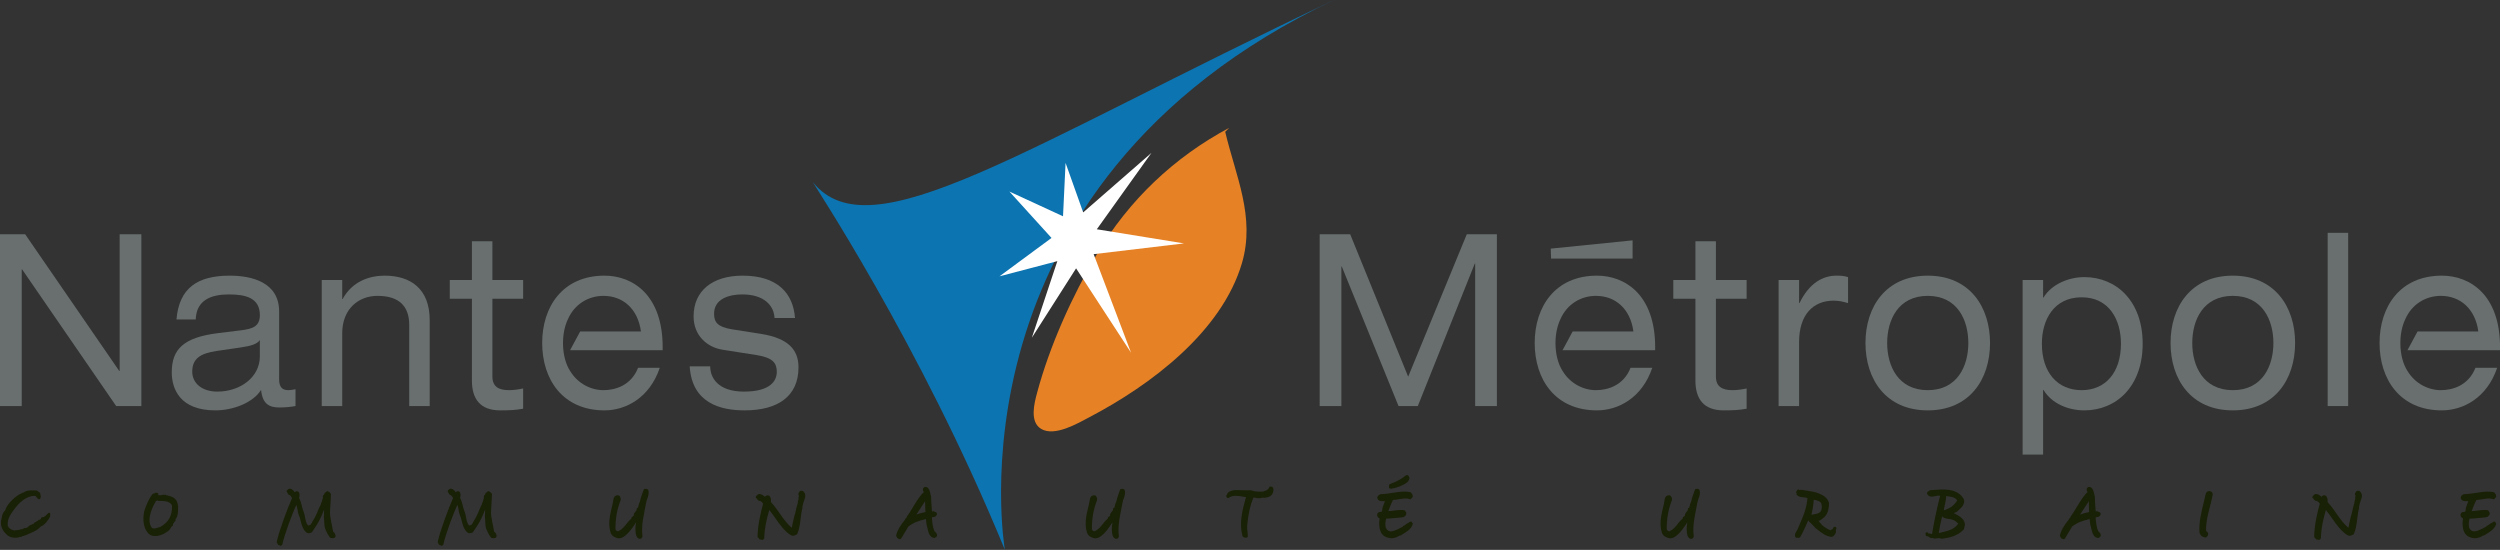<?xml version="1.0" encoding="UTF-8" standalone="no"?>
<!-- Created with Inkscape (http://www.inkscape.org/) -->
<svg
   xmlns:dc="http://purl.org/dc/elements/1.1/"
   xmlns:cc="http://creativecommons.org/ns#"
   xmlns:rdf="http://www.w3.org/1999/02/22-rdf-syntax-ns#"
   xmlns:svg="http://www.w3.org/2000/svg"
   xmlns="http://www.w3.org/2000/svg"
   xmlns:sodipodi="http://sodipodi.sourceforge.net/DTD/sodipodi-0.dtd"
   xmlns:inkscape="http://www.inkscape.org/namespaces/inkscape"
   width="321.424"
   height="70.698"
   id="svg2612"
   sodipodi:version="0.32"
   inkscape:version="0.46"
   version="1.0"
   sodipodi:docname="Communauté urbaine de Nantes.svg"
   inkscape:output_extension="org.inkscape.output.svg.inkscape">
  <rect width="100%" height="100%" fill="#333333" stroke="none"/>
  <defs
     id="defs2614">
    <clipPath
       clipPathUnits="userSpaceOnUse"
       id="clipPath169">
      <path
         d="M 149.31,97.083 L 149.31,34.318 L 406.449,34.318 L 406.449,97.083 L 149.31,97.083"
         id="path171" />
    </clipPath>
    <clipPath
       clipPathUnits="userSpaceOnUse"
       id="clipPath209">
      <path
         d="M 149.31,97.083 L 149.31,34.318 L 406.449,34.318 L 406.449,97.083 L 149.31,97.083"
         id="path211" />
    </clipPath>
    <inkscape:perspective
       sodipodi:type="inkscape:persp3d"
       inkscape:vp_x="0 : 526.18109 : 1"
       inkscape:vp_y="0 : 1000 : 0"
       inkscape:vp_z="744.09448 : 526.18109 : 1"
       inkscape:persp3d-origin="372.04724 : 350.78739 : 1"
       id="perspective2620" />
  </defs>
  <sodipodi:namedview
     id="base"
     pagecolor="#ffffff"
     bordercolor="#666666"
     borderopacity="1.0"
     inkscape:pageopacity="0.0"
     inkscape:pageshadow="2"
     inkscape:zoom="2.8871544"
     inkscape:cx="160.71187"
     inkscape:cy="35.348752"
     inkscape:document-units="px"
     inkscape:current-layer="layer1"
     showgrid="false"
     inkscape:window-width="1024"
     inkscape:window-height="712"
     inkscape:window-x="-4"
     inkscape:window-y="-4" />
  <g
     inkscape:label="Calque 1"
     inkscape:groupmode="layer"
     id="layer1"
     transform="translate(-162.145,-374.156)">
    <path
       d="M 168.434,440.266 C 168.414,440.26 168.398,440.253 168.372,440.253 C 168.393,440.253 168.414,440.258 168.434,440.266 z M 168.383,440.611 C 168.384,440.609 168.384,440.608 168.385,440.605 C 168.399,440.609 168.412,440.618 168.427,440.618 C 168.417,440.618 168.402,440.616 168.383,440.611 z M 168.31,440.208 L 168.31,440.206 C 168.318,440.205 168.32,440.2 168.328,440.2 C 168.32,440.2 168.318,440.206 168.31,440.208 z M 168.294,440.214 C 168.294,440.214 168.294,440.213 168.294,440.211 L 168.295,440.211 C 168.295,440.211 168.294,440.213 168.294,440.214 z M 167.66,440.926 C 167.663,440.926 167.664,440.926 167.665,440.926 C 167.664,440.926 167.663,440.928 167.66,440.926 z M 166.119,441.888 C 166.119,441.888 166.119,441.888 166.119,441.889 C 166.117,441.886 166.113,441.884 166.112,441.881 C 166.098,441.858 166.092,441.831 166.092,441.806 C 166.092,441.834 166.107,441.856 166.122,441.879 C 166.12,441.881 166.122,441.885 166.119,441.888 z M 168.565,440.366 L 168.567,440.366 C 168.598,440.336 168.619,440.295 168.619,440.249 C 168.619,440.154 168.542,440.076 168.448,440.076 C 168.385,440.076 168.33,440.115 168.305,440.169 C 168.293,440.181 168.28,440.189 168.267,440.203 C 168.257,440.211 168.243,440.225 168.238,440.23 C 168.254,440.216 168.272,440.218 168.289,440.213 C 168.288,440.214 168.288,440.215 168.288,440.218 C 168.263,440.224 168.235,440.228 168.218,440.246 C 168.188,440.273 168.16,440.304 168.133,440.334 C 168.095,440.376 168.058,440.419 168.02,440.449 C 168.005,440.459 167.985,440.474 167.968,440.488 C 167.945,440.505 167.915,440.529 167.903,440.534 C 167.903,440.534 167.905,440.534 167.908,440.533 C 167.859,440.546 167.819,440.585 167.804,440.634 C 167.8,440.644 167.798,440.648 167.795,440.655 C 167.788,440.65 167.779,440.646 167.77,440.643 C 167.763,440.639 167.759,440.629 167.75,440.628 C 167.748,440.625 167.745,440.628 167.742,440.628 C 167.689,440.609 167.63,440.624 167.579,440.665 C 167.523,440.66 167.463,440.683 167.43,440.728 C 167.4,440.77 167.393,440.825 167.41,440.874 C 167.415,440.885 167.414,440.885 167.415,440.891 C 167.417,440.899 167.418,440.91 167.419,440.918 C 167.39,440.91 167.365,440.91 167.349,440.91 C 167.303,440.91 167.259,440.93 167.228,440.965 C 167.219,440.979 167.214,440.993 167.208,441.006 C 167.159,440.999 167.112,441.006 167.074,441.041 C 167.009,441.105 166.928,441.151 166.842,441.199 C 166.782,441.234 166.719,441.271 166.659,441.314 C 166.648,441.316 166.639,441.314 166.627,441.32 C 166.618,441.324 166.61,441.331 166.602,441.338 C 166.604,441.336 166.614,441.331 166.635,441.331 C 166.622,441.331 166.608,441.339 166.595,441.341 C 166.59,441.345 166.583,441.348 166.579,441.353 C 166.587,441.345 166.589,441.344 166.592,441.341 C 166.559,441.351 166.529,441.368 166.508,441.396 C 166.478,441.436 166.47,441.49 166.484,441.539 L 166.484,441.54 C 166.429,441.5 166.359,441.506 166.305,441.545 C 166.314,441.54 166.32,441.531 166.33,441.528 C 166.293,441.541 166.233,441.583 166.182,441.635 C 166.149,441.626 166.115,441.626 166.079,441.643 C 166.033,441.664 166.01,441.695 165.994,441.729 C 165.952,441.726 165.91,441.744 165.879,441.771 L 165.849,441.799 C 165.808,441.836 165.772,441.868 165.742,441.916 C 165.75,441.901 165.763,441.888 165.778,441.876 C 165.759,441.891 165.744,441.905 165.732,441.916 C 165.718,441.928 165.707,441.939 165.693,441.948 C 165.658,441.979 165.615,441.999 165.503,442.038 C 165.325,442.015 165.192,442.08 165.084,442.154 C 165.095,442.148 165.072,442.163 165.072,442.163 C 165.033,442.184 164.985,442.213 164.97,442.205 C 164.923,442.181 164.867,442.183 164.82,442.21 C 164.713,442.271 164.577,442.29 164.445,442.303 C 164.362,442.316 164.28,442.321 164.194,442.328 C 164.119,442.333 164.042,442.339 163.963,442.35 C 163.622,442.3 163.332,442.108 163.162,441.815 C 163.057,441.269 163.227,440.696 163.7,440.015 C 164.658,438.599 165.623,437.909 166.648,437.899 C 166.707,437.914 166.76,437.959 166.822,438.05 C 166.827,438.058 166.883,438.131 166.883,438.131 C 166.878,438.125 166.874,438.119 166.87,438.111 C 166.925,438.215 167.01,438.296 167.103,438.334 C 167.163,438.358 167.232,438.344 167.278,438.296 C 167.44,438.126 167.39,437.938 167.357,437.813 L 167.35,437.785 C 167.337,437.745 167.332,437.715 167.332,437.701 C 167.332,437.721 167.328,437.74 167.322,437.758 C 167.392,437.573 167.215,437.456 167.139,437.408 C 167.13,437.404 167.119,437.394 167.105,437.386 C 167.072,437.365 166.992,437.313 166.974,437.286 C 166.942,437.241 166.888,437.214 166.833,437.22 C 166.758,437.224 166.649,437.22 166.533,437.214 C 166.393,437.208 166.235,437.2 166.079,437.208 C 165.71,437.208 165.438,437.288 165.245,437.448 C 164.982,437.53 164.589,437.726 164.355,437.896 C 163.837,438.253 163.01,439.044 162.808,439.785 C 162.607,439.938 162.502,440.184 162.429,440.413 C 162.382,440.601 162.345,440.796 162.314,440.969 C 162.299,441.05 162.285,441.126 162.272,441.199 C 162.208,441.829 162.454,442.383 163.023,442.91 C 163.363,443.224 163.884,443.354 164.422,443.264 C 164.547,443.278 164.647,443.213 164.713,443.164 C 164.72,443.158 164.723,443.158 164.727,443.156 C 164.734,443.161 164.743,443.169 164.748,443.173 C 164.81,443.205 164.863,443.196 164.897,443.183 C 164.95,443.161 164.973,443.126 164.985,443.096 C 165.048,443.09 165.12,443.071 165.207,443.045 C 165.277,443.025 165.345,443 165.405,442.979 C 165.454,442.961 165.5,442.945 165.538,442.934 C 165.548,442.931 165.555,442.926 165.564,442.924 C 165.712,442.849 165.873,442.778 166.044,442.704 C 166.208,442.631 166.377,442.558 166.54,442.476 C 166.812,442.341 167.143,442.145 167.365,441.86 C 167.817,441.71 168.395,441.034 168.595,440.531 C 168.617,440.476 168.607,440.415 168.57,440.37 C 168.569,440.369 168.567,440.368 168.565,440.366 z M 166.602,441.338 L 166.599,441.338 C 166.599,441.338 166.594,441.341 166.592,441.341 C 166.593,441.341 166.594,441.341 166.595,441.341 C 166.597,441.34 166.599,441.339 166.602,441.338"
       style="fill:#182006;fill-opacity:1;fill-rule:nonzero;stroke:none"
       id="path141" />
    <path
       d="M 182.725,441.916 C 182.632,441.935 182.538,441.963 182.438,441.994 C 182.318,442.034 182.193,442.074 182.074,442.091 C 181.84,442.126 181.693,442.073 181.597,441.916 C 180.942,440.834 181.867,439.125 182.194,438.583 C 182.25,438.539 182.313,438.506 182.378,438.483 C 182.407,438.524 182.448,438.554 182.499,438.555 C 182.585,438.559 182.673,438.56 182.768,438.561 C 183.002,438.563 183.243,438.564 183.473,438.614 C 183.863,438.681 184.11,438.85 184.259,439.136 C 184.307,440.45 183.833,441.31 182.725,441.916 z M 185.038,439.335 L 185.038,439.181 C 185.038,439.174 185.037,439.164 185.037,439.156 C 184.958,438.644 184.769,438.318 184.443,438.124 C 184.3,438.044 184.152,437.991 183.969,437.934 C 183.892,437.91 183.81,437.891 183.724,437.871 C 183.663,437.856 183.597,437.839 183.532,437.821 C 183.503,437.781 183.458,437.755 183.407,437.755 C 183.372,437.755 183.343,437.768 183.317,437.785 C 183.304,437.789 183.284,437.79 183.274,437.794 C 183.273,437.793 183.27,437.791 183.269,437.791 L 183.248,437.778 C 183.205,437.75 183.153,437.748 183.107,437.765 C 182.947,437.829 182.849,437.829 182.747,437.829 C 182.725,437.829 182.703,437.828 182.68,437.826 C 182.629,437.824 182.572,437.82 182.51,437.833 C 182.519,437.831 182.529,437.829 182.539,437.829 C 182.53,437.829 182.519,437.831 182.51,437.831 L 182.51,437.789 C 182.51,437.725 182.51,437.578 182.373,437.528 C 182.229,437.48 182.123,437.496 182.024,437.58 C 182.024,437.578 182.025,437.576 182.027,437.576 C 182.01,437.583 181.994,437.588 181.974,437.604 C 181.965,437.609 181.953,437.613 181.929,437.608 C 181.874,437.598 181.817,437.619 181.78,437.661 C 181.282,438.251 181.004,438.968 180.719,439.774 C 180.5,440.633 180.487,441.894 181.154,442.673 C 181.788,443.408 182.838,442.953 183.183,442.804 C 183.192,442.8 183.202,442.794 183.209,442.789 C 183.242,442.766 183.347,442.703 183.437,442.645 L 183.579,442.555 C 183.802,442.444 183.927,442.295 184.019,442.166 C 184.077,442.076 184.119,441.994 184.16,441.914 C 184.173,441.888 184.188,441.861 184.202,441.836 C 184.217,441.836 184.232,441.841 184.248,441.836 C 184.3,441.821 184.339,441.784 184.364,441.728 C 184.389,441.674 184.389,441.623 184.389,441.576 L 184.389,441.476 C 184.389,441.473 184.389,441.473 184.389,441.466 C 184.405,441.466 184.423,441.466 184.439,441.461 C 184.495,441.435 184.533,441.379 184.533,441.316 C 184.533,441.313 184.535,441.298 184.569,441.259 C 184.575,441.255 184.589,441.244 184.604,441.231 C 184.684,441.169 184.754,441.079 184.702,440.93 C 184.9,440.699 184.972,440.401 185.003,440.184 C 185.042,439.91 185.039,439.618 185.038,439.335"
       style="fill:#182006;fill-opacity:1;fill-rule:nonzero;stroke:none"
       id="path143" />
    <path
       d="M 243.279,440.873 C 243.267,440.895 243.255,440.918 243.255,440.944 C 243.255,440.916 243.265,440.894 243.279,440.873 z M 243.618,440.636 L 243.617,440.636 C 243.618,440.636 243.618,440.636 243.618,440.636 z M 245.489,437.158 C 245.468,437.091 245.407,437.048 245.338,437.048 C 245.367,437.048 245.385,437.056 245.385,437.056 C 245.382,437.055 245.37,437.048 245.363,437.044 L 245.339,437.03 C 245.315,437.016 245.288,437.009 245.26,437.009 C 245.284,437.009 245.294,437.01 245.317,437.02 L 245.315,437.02 C 245.302,437.013 245.27,436.998 245.228,436.998 C 245.194,436.996 245.159,437.003 245.125,437.024 C 245.109,437.018 245.093,437.009 245.074,437.009 L 245.052,437.009 C 244.987,437.009 244.928,437.048 244.904,437.11 C 244.807,437.358 244.71,437.635 244.639,437.849 C 244.558,438.085 244.48,438.365 244.408,438.679 C 244.355,438.783 244.319,438.871 244.299,438.929 C 244.265,439.034 244.247,439.105 244.237,439.164 C 244.222,439.254 244.202,439.339 244.135,439.46 C 244.093,439.464 244.05,439.478 244.023,439.509 C 243.984,439.554 243.972,439.615 243.992,439.67 C 244.017,439.738 244.003,439.749 243.98,439.769 C 243.959,439.786 243.939,439.808 243.924,439.826 C 243.915,439.834 243.905,439.845 243.902,439.849 C 243.875,439.869 243.854,439.898 243.845,439.931 C 243.843,439.941 243.84,439.951 243.837,439.963 C 243.807,439.98 243.778,440.003 243.764,440.036 C 243.758,440.051 243.738,440.078 243.72,440.101 C 243.707,440.12 243.692,440.141 243.677,440.165 C 243.634,440.238 243.603,440.326 243.617,440.453 C 243.56,440.488 243.532,440.538 243.523,440.558 C 243.518,440.566 243.513,440.574 243.509,440.581 C 243.485,440.579 243.464,440.574 243.442,440.584 C 243.377,440.604 243.333,440.665 243.333,440.733 L 243.333,440.751 C 243.332,440.764 243.33,440.776 243.329,440.786 C 243.328,440.798 243.327,440.813 243.324,440.823 C 243.308,440.835 243.292,440.846 243.282,440.865 C 243.157,440.965 243.048,441.083 242.937,441.209 C 242.93,441.215 242.755,441.435 242.755,441.435 C 242.45,441.821 242.134,442.219 241.733,442.403 C 241.722,442.409 241.71,442.414 241.702,442.423 C 241.648,442.464 241.595,442.476 241.537,442.464 C 241.442,442.44 241.343,442.346 241.277,442.221 C 241.26,440.93 241.463,439.72 241.88,438.628 C 241.879,438.634 241.877,438.639 241.874,438.644 C 242.028,438.348 241.943,437.983 241.687,437.848 C 241.668,437.838 241.645,437.831 241.623,437.829 C 241.343,437.813 241.044,437.993 241.014,438.371 C 240.959,438.74 240.868,439.124 240.78,439.495 C 240.704,439.821 240.624,440.159 240.568,440.495 C 240.419,441.373 240.452,442.051 240.672,442.698 C 240.867,443.14 241.265,443.261 241.557,443.35 L 241.578,443.356 C 241.588,443.359 241.597,443.361 241.608,443.361 C 242.139,443.42 242.534,443.039 242.822,442.761 C 243.118,442.475 243.362,442.134 243.577,441.833 C 243.645,441.72 243.713,441.621 243.778,441.526 C 243.815,441.475 243.852,441.42 243.887,441.368 C 243.899,441.351 243.912,441.338 243.924,441.323 C 243.915,441.386 243.908,441.448 243.897,441.516 C 243.864,441.726 243.83,441.944 243.839,442.166 C 243.845,442.226 243.848,442.279 243.85,442.334 C 243.853,442.389 243.857,442.444 243.862,442.5 C 243.868,442.666 243.889,443.201 244.262,443.406 C 244.278,443.415 244.294,443.42 244.312,443.424 C 244.47,443.45 244.685,443.446 244.747,443.121 C 244.749,443.105 244.749,443.09 244.748,443.071 C 244.665,442.451 244.685,441.771 244.813,440.93 C 244.878,440.51 244.96,440.098 245.04,439.696 C 245.098,439.414 245.152,439.146 245.198,438.884 C 245.218,438.746 245.249,438.615 245.292,438.483 C 245.314,438.414 245.34,438.341 245.365,438.271 C 245.487,437.945 245.622,437.574 245.489,437.158"
       style="fill:#182006;fill-opacity:1;fill-rule:nonzero;stroke:none"
       id="path145" />
    <path
       d="M 265.232,439.606 C 265.243,439.619 265.244,439.638 265.244,439.654 C 265.238,439.638 265.242,439.619 265.232,439.606 z M 265.197,439.833 C 265.215,439.82 265.22,439.796 265.232,439.778 C 265.23,439.79 265.222,439.816 265.197,439.833 z M 260.284,443.326 C 260.3,443.35 260.309,443.375 260.309,443.39 C 260.309,443.365 260.294,443.346 260.284,443.326 z M 264.845,438.161 C 264.839,438.174 264.838,438.188 264.834,438.203 C 264.834,438.191 264.838,438.176 264.845,438.161 z M 265.453,437.359 C 265.429,437.325 265.402,437.296 265.363,437.283 C 265.33,437.269 265.3,437.269 265.272,437.271 C 265.24,437.253 265.204,437.241 265.165,437.249 C 265.024,437.274 264.975,437.283 264.934,437.349 C 264.92,437.37 264.914,437.396 264.91,437.425 C 264.903,437.433 264.889,437.448 264.864,437.468 C 264.837,437.49 264.818,437.519 264.809,437.553 C 264.777,437.686 264.797,437.816 264.863,437.94 C 264.859,437.958 264.858,437.978 264.857,437.996 C 264.853,437.998 264.848,437.998 264.844,438.001 C 264.828,438.016 264.753,438.098 264.829,438.219 C 264.829,438.22 264.827,438.223 264.827,438.226 C 264.824,438.271 264.79,438.403 264.765,438.498 C 264.724,438.658 264.702,438.763 264.715,438.835 C 264.603,439.153 264.54,439.433 264.484,439.7 C 264.428,439.959 264.372,440.229 264.264,440.545 C 264.262,440.551 264.26,440.558 264.259,440.564 C 264.207,440.83 264.149,441.053 264.112,441.2 C 264.084,441.309 264.074,441.351 264.07,441.38 C 264.038,441.481 264.023,441.59 264.008,441.694 C 263.989,441.836 263.969,441.944 263.933,442.01 C 263.32,441.481 262.877,440.858 262.415,440.196 C 262.068,439.696 261.707,439.183 261.262,438.705 C 261.307,438.434 261.247,438.116 261.104,437.958 C 261.102,437.953 261.095,437.949 261.092,437.944 C 260.964,437.833 260.847,437.825 260.769,437.84 C 260.669,437.859 260.579,437.923 260.497,438.029 C 260.492,438.024 260.485,438.02 260.479,438.016 C 260.279,437.853 260.052,437.668 259.744,437.668 C 259.723,437.668 259.704,437.671 259.685,437.679 C 259.513,437.749 259.455,437.829 259.383,437.933 C 259.37,437.951 259.357,437.971 259.342,437.993 C 259.314,438.031 259.304,438.079 259.315,438.125 C 259.328,438.171 259.359,438.21 259.4,438.229 C 259.445,438.25 259.455,438.269 259.483,438.316 C 259.522,438.386 259.58,438.489 259.745,438.546 C 259.765,438.554 259.787,438.556 259.808,438.555 C 259.875,438.551 260.023,438.596 260.264,438.904 C 259.922,440.173 259.575,441.654 259.542,443.126 C 259.542,443.111 259.543,443.099 259.547,443.086 C 259.507,443.229 259.629,443.316 259.68,443.353 C 259.698,443.365 259.727,443.385 259.734,443.394 C 259.733,443.394 259.73,443.388 259.729,443.38 C 259.737,443.461 259.805,443.524 259.887,443.524 C 259.957,443.524 259.998,443.53 260.057,443.538 L 260.059,443.539 C 260.077,443.55 260.094,443.561 260.103,443.565 C 260.217,443.606 260.292,443.515 260.32,443.481 C 260.327,443.474 260.337,443.461 260.34,443.458 C 260.34,443.458 260.337,443.461 260.329,443.466 C 260.377,443.438 260.408,443.386 260.408,443.333 C 260.429,442.03 260.747,440.75 261.052,439.726 C 261.317,440.055 261.573,440.409 261.818,440.76 C 262.39,441.58 262.983,442.428 263.8,442.953 C 263.807,442.956 263.813,442.96 263.819,442.964 C 264.1,443.094 264.242,443.041 264.412,442.951 C 264.458,442.928 264.504,442.904 264.563,442.883 C 264.605,442.869 264.64,442.835 264.658,442.794 C 264.929,442.135 265.014,441.423 265.097,440.733 C 265.128,440.471 265.157,440.225 265.195,439.989 C 265.197,439.983 265.194,439.976 265.194,439.971 C 265.243,439.906 265.238,439.833 265.234,439.794 C 265.234,439.788 265.233,439.779 265.233,439.775 C 265.243,439.758 265.26,439.746 265.263,439.728 C 265.267,439.706 265.253,439.688 265.248,439.669 C 265.252,439.663 265.257,439.658 265.26,439.653 C 265.285,439.62 265.353,439.538 265.305,439.436 C 265.3,439.426 265.29,439.423 265.284,439.414 C 265.369,438.971 265.457,438.715 265.583,438.354 C 265.583,438.354 265.597,438.313 265.595,438.314 C 265.782,437.808 265.624,437.515 265.453,437.359"
       style="fill:#182006;fill-opacity:1;fill-rule:nonzero;stroke:none"
       id="path147" />
    <path
       d="M 281.124,439.994 C 280.742,440.063 280.345,440.169 279.967,440.309 C 280.319,439.755 280.682,439.199 281.084,438.59 C 281.094,438.796 281.098,439.004 281.098,439.21 C 281.098,439.473 281.103,439.739 281.124,439.994 z M 282.61,442.876 C 282.559,442.694 282.46,442.609 282.374,442.533 C 282.347,442.509 282.32,442.484 282.295,442.459 C 282.062,441.938 282.002,441.341 281.959,440.674 C 281.968,440.671 281.982,440.669 282.003,440.664 C 282.043,440.655 282.082,440.649 282.124,440.641 C 282.304,440.61 282.528,440.57 282.548,440.376 C 282.545,440.401 282.535,440.429 282.52,440.45 C 282.552,440.405 282.65,440.268 282.589,440.13 C 282.537,440.013 282.418,439.983 282.32,439.97 C 282.319,439.969 282.318,439.965 282.317,439.965 C 282.238,439.859 282.105,439.883 281.985,439.905 C 281.98,439.906 281.974,439.908 281.967,439.909 L 281.943,439.583 C 281.905,439.071 281.865,438.539 281.858,438.033 C 281.858,438.02 281.855,438.008 281.852,437.994 C 281.827,437.903 281.805,437.805 281.785,437.711 C 281.743,437.516 281.7,437.314 281.613,437.126 C 281.537,436.954 281.36,436.763 281.153,436.754 C 281.02,436.75 280.904,436.823 280.833,436.956 C 280.82,436.979 280.814,437.005 280.814,437.03 C 280.814,437.038 280.812,437.053 280.81,437.066 C 280.804,437.108 280.792,437.203 280.849,437.278 C 280.864,437.32 280.879,437.361 280.903,437.415 C 280.912,437.431 280.922,437.455 280.933,437.479 C 280.884,437.474 280.834,437.484 280.802,437.521 C 280.28,438.096 279.855,438.801 279.483,439.426 C 279.222,439.86 278.975,440.271 278.729,440.586 C 278.697,440.628 278.694,440.679 278.708,440.726 C 278.632,440.758 278.525,440.824 278.492,440.981 C 277.863,441.748 277.495,442.399 277.369,442.971 C 277.364,442.991 277.364,443.013 277.368,443.034 C 277.418,443.311 277.655,443.508 277.898,443.474 C 277.944,443.466 277.984,443.44 278.009,443.401 C 278.159,443.164 278.323,442.885 278.478,442.616 C 278.643,442.336 278.797,442.073 278.938,441.85 C 279.685,441.29 280.268,441.119 281.067,440.923 C 281.1,440.913 281.149,440.899 281.197,440.888 C 281.204,441.055 281.223,441.215 281.245,441.37 C 281.258,441.451 281.269,441.531 281.279,441.609 C 281.28,441.619 281.282,441.626 281.284,441.635 C 281.32,441.754 281.35,441.891 281.382,442.035 C 281.503,442.589 281.653,443.278 282.282,443.325 C 282.343,443.33 282.394,443.295 282.425,443.243 C 282.479,443.225 282.537,443.196 282.578,443.134 C 282.624,443.065 282.635,442.98 282.61,442.876"
       style="fill:#182006;fill-opacity:1;fill-rule:nonzero;stroke:none"
       id="path149" />
    <path
       d="M 304.53,440.873 C 304.52,440.895 304.508,440.918 304.508,440.944 C 304.508,440.916 304.517,440.894 304.53,440.873 z M 304.869,440.636 L 304.869,440.636 z M 306.472,437.108 L 306.47,437.106 C 306.47,437.108 306.472,437.106 306.472,437.108 z M 306.739,437.158 C 306.718,437.091 306.657,437.048 306.588,437.048 C 306.618,437.048 306.635,437.056 306.637,437.056 C 306.633,437.055 306.624,437.049 306.618,437.045 C 306.615,437.044 306.593,437.03 306.593,437.03 C 306.568,437.016 306.54,437.009 306.512,437.009 C 306.535,437.009 306.544,437.01 306.567,437.02 L 306.564,437.019 C 306.552,437.013 306.52,436.998 306.478,436.998 C 306.438,436.995 306.403,437.006 306.374,437.025 C 306.357,437.018 306.342,437.009 306.324,437.009 L 306.303,437.009 C 306.237,437.009 306.178,437.049 306.154,437.11 C 306.075,437.314 305.989,437.555 305.889,437.849 C 305.81,438.08 305.737,438.344 305.657,438.68 C 305.605,438.776 305.572,438.865 305.548,438.929 C 305.545,438.939 305.538,438.963 305.538,438.963 C 305.518,439.033 305.498,439.103 305.487,439.166 C 305.472,439.254 305.453,439.339 305.385,439.46 C 305.343,439.464 305.299,439.478 305.27,439.511 C 305.233,439.555 305.222,439.615 305.242,439.67 C 305.267,439.738 305.252,439.751 305.23,439.77 C 305.21,439.785 305.19,439.806 305.175,439.824 C 305.167,439.833 305.158,439.844 305.153,439.848 C 305.123,439.869 305.103,439.9 305.093,439.938 C 305.092,439.946 305.09,439.955 305.088,439.963 C 305.057,439.979 305.029,440.003 305.015,440.035 C 305.008,440.05 304.988,440.076 304.972,440.099 C 304.957,440.12 304.942,440.141 304.927,440.165 C 304.884,440.238 304.853,440.329 304.867,440.453 C 304.81,440.486 304.782,440.538 304.773,440.558 C 304.768,440.566 304.764,440.573 304.759,440.581 C 304.735,440.578 304.712,440.576 304.688,440.584 C 304.625,440.606 304.583,440.666 304.583,440.733 L 304.583,440.753 C 304.582,440.764 304.58,440.775 304.58,440.786 C 304.579,440.798 304.577,440.813 304.575,440.824 C 304.559,440.838 304.544,440.846 304.534,440.865 C 304.412,440.961 304.308,441.073 304.2,441.194 L 304.185,441.21 C 304.179,441.215 304.009,441.43 304.009,441.43 C 303.704,441.818 303.388,442.218 302.984,442.403 C 302.972,442.409 302.962,442.414 302.952,442.423 C 302.898,442.464 302.845,442.476 302.787,442.463 C 302.692,442.44 302.593,442.346 302.529,442.223 C 302.512,440.93 302.713,439.72 303.132,438.628 C 303.129,438.634 303.127,438.639 303.124,438.644 C 303.279,438.348 303.194,437.983 302.937,437.848 C 302.917,437.838 302.895,437.831 302.874,437.829 C 302.593,437.813 302.294,437.993 302.265,438.371 C 302.208,438.743 302.118,439.126 302.029,439.5 C 301.953,439.825 301.873,440.163 301.815,440.494 C 301.669,441.373 301.702,442.053 301.922,442.698 C 302.115,443.139 302.514,443.26 302.805,443.349 L 302.828,443.356 C 302.838,443.359 302.847,443.361 302.857,443.361 C 303.389,443.42 303.783,443.039 304.072,442.761 C 304.369,442.475 304.613,442.134 304.828,441.833 C 304.898,441.716 304.969,441.614 305.037,441.514 L 305.138,441.368 C 305.15,441.353 305.163,441.336 305.177,441.321 C 305.167,441.386 305.159,441.451 305.149,441.516 C 305.117,441.725 305.082,441.943 305.088,442.166 C 305.097,442.234 305.099,442.291 305.103,442.354 C 305.104,442.4 305.107,442.449 305.11,442.499 C 305.118,442.668 305.14,443.204 305.513,443.406 C 305.528,443.415 305.545,443.42 305.563,443.424 C 305.719,443.45 305.933,443.446 305.997,443.123 C 306,443.106 306.002,443.09 305.999,443.071 C 305.914,442.455 305.935,441.774 306.064,440.933 C 306.127,440.516 306.208,440.11 306.288,439.715 C 306.347,439.426 306.402,439.151 306.447,438.884 C 306.468,438.743 306.498,438.614 306.54,438.483 C 306.563,438.415 306.589,438.344 306.615,438.274 C 306.735,437.946 306.873,437.574 306.739,437.158"
       style="fill:#182006;fill-opacity:1;fill-rule:nonzero;stroke:none"
       id="path151" />
    <path
       d="M 325.84,436.911 C 325.83,436.874 325.807,436.841 325.775,436.816 C 325.763,436.794 325.748,436.775 325.733,436.764 C 325.73,436.761 325.658,436.706 325.575,436.743 C 325.555,436.725 325.532,436.706 325.504,436.701 C 325.429,436.689 325.353,436.733 325.328,436.805 C 325.205,437.153 324.839,437.274 324.499,437.358 C 324.384,437.355 324.278,437.355 324.173,437.358 C 323.775,437.363 323.46,437.366 323.043,437.196 C 323.02,437.186 322.995,437.181 322.969,437.184 C 322.642,437.213 322.314,437.199 321.967,437.186 C 321.735,437.175 321.497,437.168 321.258,437.171 C 320.885,437.136 320.242,437.231 319.973,437.549 C 319.94,437.585 319.937,437.63 319.942,437.673 C 319.935,437.681 319.929,437.69 319.923,437.698 C 319.872,437.753 319.794,437.834 319.804,437.954 C 319.812,438.033 319.854,438.101 319.932,438.161 C 319.987,438.204 320.062,438.206 320.119,438.166 C 320.663,437.784 321.273,437.891 321.917,438.004 C 322.055,438.029 322.199,438.05 322.34,438.069 C 321.832,439.835 321.463,441.441 321.884,443.071 C 321.903,443.141 321.965,443.191 322.038,443.191 C 322.012,443.191 321.995,443.183 321.994,443.183 C 321.999,443.185 322.015,443.194 322.027,443.2 C 322.117,443.25 322.328,443.365 322.507,443.233 C 322.544,443.204 322.568,443.161 322.57,443.114 C 322.58,442.919 322.557,442.708 322.53,442.483 C 322.504,442.246 322.475,442.003 322.493,441.788 C 322.609,440.334 322.877,439.133 323.305,438.116 C 323.409,438.13 323.505,438.146 323.587,438.164 C 323.883,438.22 324.103,438.258 324.482,438.134 C 324.772,438.211 325.177,438.091 325.395,437.98 C 325.755,437.793 325.958,437.296 325.84,436.911 z M 325.837,436.895 C 325.838,436.9 325.838,436.906 325.84,436.911 L 325.842,436.914 C 325.84,436.908 325.838,436.901 325.837,436.895"
       style="fill:#182006;fill-opacity:1;fill-rule:nonzero;stroke:none"
       id="path153" />
    <path
       d="M 343.539,441.375 L 343.538,441.375 C 343.55,441.368 343.567,441.36 343.588,441.359 C 343.569,441.364 343.553,441.366 343.539,441.375 z M 343.702,441.366 C 343.699,441.355 343.699,441.346 343.695,441.334 C 343.687,441.306 343.67,441.281 343.65,441.263 L 343.638,441.25 C 343.582,441.199 343.499,441.194 343.437,441.238 C 343.31,441.33 343.198,441.388 343.088,441.443 L 343.052,441.461 C 342.942,441.531 342.835,441.604 342.727,441.714 C 342.724,441.714 342.72,441.714 342.719,441.715 C 342.715,441.716 342.71,441.716 342.707,441.718 C 342.684,441.719 342.649,441.726 342.629,441.736 C 342.629,441.736 342.628,441.739 342.625,441.74 C 342.614,441.744 342.599,441.75 342.583,441.763 C 342.558,441.774 342.532,441.791 342.515,441.818 C 342.5,441.838 342.492,441.86 342.488,441.88 C 342.398,441.921 342.308,441.966 342.213,442.018 C 342.084,442.085 341.952,442.155 341.819,442.216 C 341.474,442.381 341.199,442.465 340.977,442.475 C 340.714,442.493 340.479,442.338 340.345,442.054 C 340.213,441.776 340.249,441.22 340.364,440.839 C 340.725,440.828 341.017,440.8 341.32,440.77 C 341.569,440.745 341.829,440.719 342.143,440.703 C 342.179,440.703 342.209,440.69 342.233,440.678 C 342.267,440.694 342.308,440.698 342.344,440.686 C 342.423,440.663 342.473,440.655 342.515,440.65 C 342.54,440.646 342.565,440.644 342.59,440.636 C 342.602,440.634 342.614,440.629 342.628,440.623 C 342.688,440.591 342.747,440.555 342.869,440.418 C 342.879,440.408 342.887,440.394 342.893,440.384 C 343,440.173 342.963,440.056 342.857,439.916 C 342.835,439.89 342.824,439.875 342.809,439.856 C 342.797,439.838 342.779,439.818 342.759,439.796 C 342.735,439.768 342.7,439.748 342.663,439.744 C 342.323,439.696 341.985,439.734 341.658,439.768 L 341.538,439.779 C 341.533,439.78 341.384,439.801 341.384,439.801 C 341.14,439.835 340.892,439.863 340.64,439.871 C 340.813,439.393 341.008,438.884 341.248,438.434 C 341.47,438.42 341.705,438.386 341.935,438.349 C 342.084,438.325 342.238,438.299 342.387,438.281 C 342.814,438.216 343.157,438.234 343.405,438.334 C 343.455,438.353 343.51,438.348 343.554,438.318 C 343.595,438.291 343.617,438.246 343.62,438.2 C 343.624,438.196 343.628,438.195 343.632,438.193 C 343.783,438.109 343.824,437.998 343.768,437.856 C 343.754,437.771 343.725,437.706 343.672,437.646 C 343.648,437.619 343.617,437.584 343.602,437.546 C 343.584,437.496 343.543,437.46 343.492,437.448 C 342.849,437.29 342.17,437.373 341.529,437.471 C 341.532,437.471 341.252,437.514 341.252,437.514 C 340.714,437.596 340.155,437.683 339.638,437.693 C 339.592,437.694 339.552,437.714 339.523,437.746 C 339.517,437.753 339.509,437.758 339.497,437.768 C 339.489,437.773 339.478,437.784 339.47,437.791 C 339.445,437.801 339.422,437.811 339.395,437.826 C 339.393,437.829 339.387,437.833 339.383,437.836 C 339.308,437.894 339.262,437.968 339.225,438.091 C 339.218,438.119 339.215,438.145 339.222,438.173 C 339.305,438.531 339.603,438.571 339.763,438.591 C 339.875,438.599 339.975,438.594 340.073,438.59 C 340.117,438.588 340.155,438.591 340.198,438.591 C 340.15,438.751 340.093,438.903 340.045,439.021 C 340.042,439.029 339.999,439.144 339.999,439.144 C 339.944,439.296 339.887,439.454 339.859,439.625 C 339.857,439.638 339.855,439.653 339.857,439.665 C 339.879,439.918 339.809,439.939 339.685,439.965 C 339.643,439.966 339.599,439.969 339.544,439.983 C 339.552,439.981 339.562,439.979 339.568,439.979 C 339.484,439.988 339.254,440.013 339.21,440.299 C 339.172,440.5 339.285,440.629 339.347,440.699 C 339.352,440.705 339.357,440.711 339.363,440.718 C 339.427,440.77 339.492,440.789 339.534,440.803 C 339.407,441.346 339.447,442.023 339.65,442.496 C 339.917,443.156 340.515,443.305 341.008,443.361 C 341.019,443.364 341.03,443.364 341.039,443.364 C 341.439,443.329 341.742,443.239 341.942,443.098 C 342.029,443.035 342.074,443.008 342.14,443.015 C 342.178,443.018 342.214,443.01 342.243,442.991 C 342.335,442.931 342.429,442.873 342.52,442.816 C 342.74,442.683 342.965,442.544 343.18,442.373 C 343.42,442.173 343.678,441.919 343.784,441.545 C 343.803,441.48 343.777,441.41 343.719,441.371 C 343.714,441.368 343.707,441.368 343.702,441.366 z M 341.118,436.355 C 341.129,436.363 341.137,436.375 341.145,436.388 C 341.134,436.373 341.123,436.361 341.11,436.351 C 341.113,436.353 341.115,436.353 341.118,436.355 z M 341.172,436.43 L 341.169,436.43 C 341.168,436.423 341.168,436.415 341.164,436.408 C 341.168,436.415 341.169,436.421 341.172,436.43 z M 340.923,436.97 C 340.953,436.985 340.984,436.994 341.017,436.989 C 341.749,436.881 342.544,436.568 343.044,436.188 C 343.182,436.075 343.28,435.921 343.353,435.716 C 343.362,435.686 343.363,435.655 343.354,435.625 C 343.353,435.614 343.349,435.6 343.345,435.585 C 343.322,435.481 343.287,435.341 343.167,435.271 C 343.119,435.246 343.042,435.22 342.935,435.251 C 342.915,435.259 342.895,435.27 342.877,435.285 C 342.195,435.885 341.289,436.219 340.982,436.331 C 340.93,436.346 340.875,436.379 340.8,436.424 C 340.733,436.466 340.707,436.551 340.738,436.624 C 340.743,436.638 340.745,436.641 340.745,436.644 C 340.743,436.649 340.74,436.654 340.738,436.66 C 340.73,436.676 340.727,436.693 340.725,436.711 C 340.722,436.771 340.715,436.861 340.784,436.925 C 340.837,436.975 340.894,436.973 340.923,436.97"
       style="fill:#182006;fill-opacity:1;fill-rule:nonzero;stroke:none"
       id="path155" />
    <path
       d="M 378.438,440.873 C 378.427,440.895 378.417,440.918 378.417,440.944 C 378.417,440.916 378.425,440.894 378.438,440.873 z M 380.648,437.158 C 380.627,437.091 380.567,437.048 380.498,437.048 C 380.525,437.048 380.544,437.055 380.544,437.056 C 380.54,437.055 380.533,437.049 380.528,437.045 C 380.525,437.045 380.504,437.033 380.504,437.033 C 380.48,437.018 380.45,437.009 380.419,437.009 C 380.445,437.009 380.457,437.01 380.478,437.021 L 380.477,437.021 C 380.464,437.014 380.432,436.998 380.388,436.998 C 380.353,436.996 380.319,437.003 380.283,437.024 C 380.267,437.018 380.252,437.009 380.234,437.009 L 380.212,437.009 C 380.148,437.009 380.089,437.048 380.067,437.11 C 379.983,437.321 379.893,437.57 379.799,437.849 C 379.718,438.085 379.643,438.358 379.568,438.679 C 379.518,438.773 379.483,438.858 379.457,438.929 C 379.425,439.035 379.405,439.105 379.397,439.16 C 379.382,439.25 379.364,439.335 379.295,439.46 C 379.252,439.464 379.212,439.478 379.184,439.508 C 379.143,439.551 379.13,439.614 379.15,439.67 C 379.177,439.738 379.164,439.748 379.142,439.766 C 379.118,439.786 379.098,439.809 379.08,439.826 C 379.075,439.835 379.067,439.845 379.063,439.848 C 379.035,439.869 379.015,439.898 379.004,439.93 C 379.002,439.941 378.998,439.951 378.997,439.964 C 378.965,439.98 378.939,440.003 378.924,440.034 C 378.918,440.05 378.898,440.076 378.879,440.103 C 378.867,440.121 378.852,440.141 378.837,440.163 C 378.794,440.235 378.763,440.325 378.774,440.448 C 378.742,440.466 378.708,440.499 378.683,440.553 C 378.677,440.564 378.672,440.573 378.665,440.581 C 378.644,440.578 378.62,440.576 378.598,440.584 C 378.535,440.606 378.493,440.666 378.493,440.733 L 378.493,440.75 C 378.492,440.763 378.489,440.775 378.489,440.786 C 378.488,440.798 378.485,440.813 378.484,440.823 C 378.468,440.835 378.453,440.846 378.442,440.865 C 378.315,440.965 378.207,441.083 378.097,441.206 C 378.088,441.215 377.92,441.426 377.92,441.426 C 377.615,441.814 377.298,442.216 376.894,442.403 C 376.883,442.409 376.872,442.414 376.863,442.423 C 376.809,442.464 376.754,442.476 376.695,442.464 C 376.6,442.44 376.503,442.346 376.437,442.221 C 376.419,440.93 376.623,439.72 377.043,438.628 C 377.042,438.634 377.038,438.639 377.035,438.644 C 377.188,438.345 377.102,437.981 376.844,437.848 C 376.825,437.838 376.804,437.831 376.782,437.829 C 376.503,437.813 376.204,437.993 376.174,438.371 C 376.118,438.74 376.028,439.125 375.939,439.495 C 375.862,439.824 375.783,440.161 375.727,440.494 C 375.578,441.371 375.61,442.05 375.829,442.698 C 376.025,443.14 376.424,443.261 376.714,443.349 L 376.737,443.356 C 376.745,443.359 376.754,443.361 376.765,443.361 C 377.298,443.42 377.693,443.039 377.98,442.761 C 378.285,442.468 378.535,442.115 378.735,441.833 C 378.8,441.725 378.867,441.63 378.93,441.539 C 378.967,441.483 379.009,441.424 379.047,441.368 C 379.059,441.351 379.072,441.336 379.083,441.321 C 379.077,441.383 379.068,441.443 379.059,441.508 C 379.025,441.72 378.99,441.941 378.998,442.166 C 379.004,442.223 379.008,442.274 379.009,442.328 C 379.012,442.383 379.015,442.44 379.02,442.5 C 379.033,442.796 379.088,443.225 379.419,443.406 C 379.435,443.415 379.453,443.421 379.47,443.424 C 379.628,443.45 379.847,443.446 379.905,443.121 C 379.909,443.105 379.909,443.088 379.907,443.071 C 379.824,442.449 379.845,441.769 379.973,440.933 C 380.035,440.521 380.117,440.116 380.194,439.728 C 380.252,439.434 380.309,439.154 380.355,438.881 C 380.377,438.743 380.408,438.611 380.45,438.483 C 380.473,438.418 380.498,438.348 380.523,438.279 C 380.649,437.933 380.782,437.576 380.648,437.158"
       style="fill:#182006;fill-opacity:1;fill-rule:nonzero;stroke:none"
       id="path157" />
    <path
       d="M 397.817,443.009 C 397.817,442.988 397.807,442.968 397.798,442.949 C 397.805,442.964 397.817,442.973 397.822,442.988 C 397.822,442.995 397.817,443.001 397.817,443.009 z M 395.824,440.179 L 395.788,440.191 C 395.754,440.205 395.699,440.214 395.647,440.221 C 395.573,440.234 395.495,440.251 395.424,440.283 C 395.378,440.269 395.323,440.266 395.269,440.294 C 395.29,440.284 395.31,440.28 395.332,440.28 C 395.315,440.28 395.307,440.291 395.292,440.294 L 395.26,440.3 C 395.253,440.304 395.244,440.31 395.237,440.316 C 395.237,440.316 395.237,440.316 395.233,440.318 C 395.242,440.311 395.248,440.306 395.257,440.3 L 395.128,440.323 C 395.107,440.31 395.075,440.299 395.04,440.294 C 395.193,439.72 395.304,439 395.338,438.409 C 395.694,438.463 396.267,438.591 396.333,438.963 C 396.507,439.914 396.079,440.08 395.824,440.179 z M 395.02,440.366 C 395.022,440.363 395.022,440.359 395.024,440.355 L 395.024,440.353 C 395.038,440.345 395.053,440.343 395.068,440.339 C 395.048,440.343 395.034,440.355 395.02,440.366 z M 394.95,440.479 C 394.952,440.463 394.955,440.445 394.963,440.429 C 394.965,440.433 394.965,440.435 394.967,440.436 C 394.962,440.45 394.952,440.464 394.95,440.479 z M 398.169,441.916 C 398.139,441.894 398.053,441.849 397.935,441.914 C 397.907,441.931 397.885,441.956 397.873,441.986 L 397.809,442.07 C 397.782,442.106 397.773,442.154 397.779,442.198 C 397.779,442.199 397.782,442.199 397.782,442.201 C 397.77,442.198 397.763,442.193 397.75,442.193 L 397.727,442.193 C 397.68,442.193 397.637,442.213 397.607,442.249 L 397.583,442.274 C 397.57,442.289 397.519,442.338 397.497,442.344 C 396.869,442.054 396.434,441.81 395.962,441.12 C 396.053,441.104 396.157,441.083 396.25,441 C 396.278,440.98 396.329,440.94 396.382,440.899 C 396.52,440.794 396.673,440.675 396.749,440.6 C 397.188,440.146 397.319,439.364 397.297,438.831 C 397.297,438.819 397.295,438.805 397.292,438.794 C 396.955,437.609 395.225,437.35 394.485,437.24 C 394.394,437.225 394.302,437.214 394.214,437.203 C 394.034,437.181 393.863,437.161 393.714,437.13 C 393.704,437.126 393.694,437.126 393.683,437.126 C 393.647,437.126 393.615,437.126 393.56,437.149 C 393.545,437.154 393.529,437.163 393.514,437.17 C 393.487,437.146 393.454,437.124 393.413,437.103 C 393.375,437.084 393.329,437.081 393.29,437.096 C 393.25,437.11 393.215,437.141 393.199,437.18 L 393.154,437.279 C 393.154,437.28 393.154,437.283 393.154,437.285 C 393.107,437.316 393.07,437.361 393.064,437.42 C 393.06,437.483 393.092,437.541 393.142,437.583 C 393.139,437.591 393.139,437.603 393.135,437.611 C 393.107,437.669 393.115,437.741 393.162,437.789 C 393.364,438.004 393.63,438.061 393.885,438.088 C 394.003,438.098 394.128,438.109 394.27,438.124 C 394.357,438.141 394.439,438.164 394.527,438.2 C 394.482,438.833 394.34,439.474 394.083,440.213 C 393.89,440.734 393.673,441.238 393.482,441.684 L 393.34,442.016 C 393.337,442.021 393.334,442.029 393.333,442.036 C 393.298,442.161 393.237,442.258 393.165,442.371 C 393.139,442.415 393.112,442.46 393.083,442.508 C 392.998,442.649 392.934,442.78 392.922,442.945 C 392.919,442.978 392.929,443.009 392.943,443.036 C 392.927,443.09 392.934,443.146 392.973,443.189 L 393.039,443.264 C 393.08,443.314 393.15,443.33 393.213,443.306 C 393.227,443.303 393.233,443.29 393.244,443.283 C 393.268,443.29 393.29,443.299 393.319,443.304 C 393.468,443.33 393.585,443.264 393.652,443.108 C 393.65,443.114 393.648,443.118 393.647,443.123 C 394.018,442.455 394.343,441.735 394.64,441.034 C 394.645,441.061 394.649,441.088 394.66,441.114 C 394.672,441.134 394.684,441.151 394.7,441.166 C 394.837,441.286 394.985,441.439 395.139,441.601 C 395.139,441.603 395.269,441.74 395.269,441.74 C 395.377,441.856 395.478,441.964 395.573,442.056 C 395.578,442.06 395.582,442.064 395.585,442.068 L 395.839,442.265 C 396.38,442.693 396.939,443.134 397.66,443.181 C 397.685,443.181 397.709,443.174 397.732,443.164 C 397.732,443.164 397.732,443.166 397.73,443.166 C 397.738,443.161 397.744,443.156 397.75,443.151 C 397.759,443.145 397.769,443.141 397.777,443.135 C 398.022,442.994 398.204,442.711 398.204,442.451 C 398.204,442.421 398.194,442.391 398.178,442.366 C 398.174,442.359 398.173,442.355 398.173,442.354 C 398.173,442.354 398.173,442.354 398.174,442.35 C 398.178,442.344 398.177,442.336 398.179,442.328 C 398.174,442.339 398.17,442.35 398.162,442.359 C 398.17,442.35 398.174,442.338 398.179,442.324 C 398.185,442.31 398.193,442.293 398.193,442.276 C 398.193,442.286 398.19,442.299 398.187,442.313 C 398.202,442.281 398.207,442.251 398.204,442.218 C 398.207,442.211 398.21,442.204 398.214,442.195 C 398.225,442.179 398.24,442.165 398.244,442.145 C 398.274,442.008 398.2,441.939 398.169,441.916 z M 398.179,442.328 C 398.182,442.323 398.185,442.316 398.187,442.313 C 398.185,442.316 398.183,442.321 398.179,442.324 C 398.179,442.326 398.179,442.328 398.179,442.328 z M 395.26,440.3 C 395.262,440.299 395.265,440.294 395.269,440.294 C 395.264,440.294 395.26,440.299 395.257,440.3 L 395.26,440.3"
       style="fill:#182006;fill-opacity:1;fill-rule:nonzero;stroke:none"
       id="path159" />
    <path
       d="M 412.232,438.881 C 412.302,438.585 412.35,438.298 412.37,437.936 C 412.472,437.953 412.569,437.968 412.658,437.979 C 412.84,438.004 412.999,438.026 413.145,438.066 C 413.388,438.129 413.592,438.234 413.787,438.473 C 413.375,439.201 412.807,439.535 412.045,439.774 C 412.107,439.419 412.167,439.146 412.232,438.881 z M 411.844,440.551 C 412.044,440.746 412.243,440.801 412.444,440.839 C 412.529,440.855 412.613,440.865 412.695,440.876 C 412.875,440.899 413.047,440.921 413.199,440.989 C 413.208,440.995 413.219,440.999 413.23,440.999 C 413.36,441.03 413.49,441.098 413.594,441.195 C 413.67,441.26 413.743,441.323 413.827,441.395 L 413.919,441.476 C 413.618,441.905 413.215,442.195 412.648,442.37 C 412.349,442.471 412.052,442.541 411.763,442.606 C 411.644,442.634 411.527,442.664 411.407,442.694 C 411.539,441.914 411.638,441.339 411.844,440.551 z M 414.747,441.374 C 414.593,440.805 414.034,440.47 413.357,440.139 C 413.362,440.134 413.369,440.126 413.372,440.121 C 413.377,440.115 413.38,440.108 413.384,440.103 C 413.388,440.098 413.392,440.093 413.398,440.086 C 413.399,440.081 413.402,440.08 413.403,440.078 C 413.419,440.08 413.434,440.084 413.45,440.08 C 413.633,440.044 413.857,439.866 413.999,439.709 C 413.994,439.714 413.99,439.719 413.983,439.724 C 414.394,439.375 414.794,438.944 414.649,438.383 C 414.645,438.371 414.642,438.358 414.634,438.348 C 414.257,437.658 413.639,437.274 412.694,437.135 C 411.989,437.044 411.264,437.104 410.563,437.163 L 410.308,437.184 C 410.263,437.186 410.22,437.21 410.193,437.246 C 410.168,437.278 410.148,437.289 410.107,437.311 C 410.082,437.324 410.054,437.339 410.023,437.36 C 410.032,437.354 410.043,437.349 410.052,437.344 C 409.939,437.389 409.888,437.491 409.913,437.619 C 409.914,437.634 409.919,437.649 409.927,437.664 C 410.117,438.033 410.435,438.035 410.752,437.981 C 410.829,437.97 410.905,437.954 410.983,437.94 C 411.06,437.925 411.14,437.909 411.223,437.896 C 411.323,437.881 411.434,437.868 411.587,437.889 C 411.175,439.554 410.815,441.098 410.552,442.804 C 410.533,442.799 410.513,442.796 410.493,442.8 C 410.465,442.804 410.447,442.825 410.424,442.844 C 410.417,442.834 410.408,442.824 410.397,442.808 C 410.355,442.744 410.278,442.72 410.208,442.744 L 410.127,442.776 C 410.11,442.771 410.094,442.766 410.078,442.766 C 410.079,442.728 410.072,442.691 410.05,442.661 C 410.019,442.621 409.973,442.598 409.923,442.598 L 409.858,442.598 C 409.802,442.598 409.75,442.628 409.723,442.675 C 409.694,442.721 409.692,442.781 409.719,442.83 C 409.723,442.841 409.725,442.845 409.727,442.851 C 409.727,442.853 409.725,442.853 409.725,442.853 C 409.703,442.903 409.707,442.96 409.737,443.004 C 409.762,443.044 409.804,443.065 409.85,443.073 C 409.954,443.121 410.055,443.149 410.155,443.17 C 410.275,443.374 410.504,443.341 410.619,443.32 C 410.717,443.37 410.807,443.4 410.904,443.4 C 410.972,443.4 411.038,443.389 411.104,443.378 C 411.139,443.371 411.174,443.366 411.207,443.361 C 411.402,443.339 411.56,443.321 411.699,443.403 C 411.73,443.421 411.765,443.429 411.8,443.425 C 412.752,443.306 413.829,443.074 414.61,442.244 C 414.633,442.221 414.648,442.193 414.652,442.163 C 414.672,442.051 414.7,441.951 414.733,441.845 C 414.782,441.666 414.785,441.516 414.747,441.374"
       style="fill:#182006;fill-opacity:1;fill-rule:nonzero;stroke:none"
       id="path161" />
    <path
       d="M 482.833,441.375 L 482.83,441.375 C 482.843,441.366 482.858,441.36 482.877,441.359 C 482.862,441.363 482.845,441.366 482.833,441.375 z M 482.994,441.366 C 482.99,441.355 482.988,441.345 482.987,441.334 C 482.979,441.309 482.967,441.286 482.948,441.269 L 482.937,441.258 C 482.882,441.2 482.795,441.193 482.73,441.238 C 482.595,441.335 482.478,441.393 482.364,441.45 L 482.344,441.461 C 482.227,441.535 482.124,441.605 482.015,441.714 C 482.015,441.715 482.012,441.715 482.009,441.715 C 482.007,441.716 481.999,441.716 481.997,441.718 C 481.969,441.718 481.944,441.725 481.92,441.739 C 481.92,441.739 481.917,441.74 481.914,441.74 C 481.908,441.744 481.893,441.751 481.875,441.76 C 481.848,441.774 481.824,441.794 481.807,441.819 C 481.792,441.839 481.783,441.86 481.779,441.88 C 481.687,441.923 481.597,441.968 481.498,442.02 C 481.37,442.088 481.24,442.156 481.108,442.216 C 480.888,442.321 480.563,442.463 480.268,442.475 C 480.003,442.493 479.77,442.338 479.634,442.054 C 479.504,441.776 479.54,441.22 479.654,440.839 C 480.014,440.828 480.307,440.8 480.61,440.77 C 480.86,440.745 481.122,440.719 481.435,440.703 C 481.472,440.703 481.502,440.69 481.525,440.678 C 481.558,440.694 481.597,440.698 481.635,440.686 C 481.713,440.664 481.762,440.658 481.807,440.65 C 481.832,440.646 481.855,440.644 481.879,440.636 C 481.893,440.634 481.908,440.629 481.918,440.623 C 481.98,440.59 482.039,440.554 482.16,440.416 C 482.169,440.405 482.177,440.394 482.184,440.384 C 482.293,440.174 482.254,440.058 482.148,439.916 C 482.128,439.894 482.117,439.88 482.105,439.864 C 482.089,439.841 482.073,439.819 482.049,439.794 C 482.024,439.766 481.989,439.748 481.955,439.744 C 481.613,439.696 481.275,439.734 480.949,439.768 L 480.829,439.779 C 480.824,439.78 480.673,439.801 480.673,439.801 C 480.433,439.835 480.183,439.863 479.932,439.871 C 480.112,439.375 480.303,438.875 480.539,438.434 C 480.763,438.42 480.997,438.386 481.225,438.349 C 481.374,438.323 481.527,438.299 481.675,438.281 C 482.105,438.216 482.447,438.234 482.698,438.334 C 482.748,438.353 482.802,438.348 482.845,438.318 C 482.885,438.291 482.908,438.246 482.912,438.2 C 482.917,438.198 482.92,438.195 482.924,438.193 C 483.073,438.109 483.113,437.998 483.058,437.863 C 483.048,437.774 483.017,437.708 482.964,437.648 C 482.948,437.629 482.909,437.59 482.895,437.549 C 482.879,437.499 482.835,437.461 482.784,437.448 C 482.14,437.29 481.46,437.373 480.82,437.471 C 480.822,437.471 480.547,437.514 480.547,437.514 C 480.005,437.596 479.447,437.683 478.929,437.693 C 478.885,437.694 478.844,437.713 478.815,437.745 C 478.81,437.75 478.803,437.756 478.789,437.765 C 478.782,437.771 478.77,437.784 478.762,437.79 C 478.737,437.801 478.713,437.811 478.69,437.824 C 478.683,437.828 478.675,437.833 478.668,437.839 C 478.598,437.895 478.554,437.969 478.518,438.091 C 478.509,438.119 478.509,438.145 478.515,438.173 C 478.598,438.531 478.894,438.571 479.055,438.591 C 479.168,438.599 479.269,438.594 479.364,438.59 C 479.408,438.588 479.447,438.591 479.49,438.591 C 479.443,438.739 479.392,438.884 479.335,439.019 C 479.332,439.029 479.29,439.143 479.29,439.143 C 479.235,439.296 479.179,439.453 479.149,439.624 C 479.145,439.638 479.145,439.653 479.148,439.665 C 479.172,439.918 479.102,439.939 478.977,439.965 C 478.934,439.966 478.89,439.969 478.835,439.983 C 478.843,439.981 478.852,439.979 478.86,439.979 C 478.773,439.988 478.542,440.013 478.502,440.3 C 478.467,440.508 478.578,440.633 478.639,440.701 C 478.643,440.706 478.65,440.713 478.655,440.718 C 478.719,440.77 478.784,440.789 478.827,440.803 C 478.698,441.346 478.738,442.024 478.942,442.496 C 479.208,443.156 479.807,443.305 480.299,443.361 C 480.31,443.364 480.319,443.364 480.33,443.364 C 480.73,443.329 481.035,443.239 481.235,443.098 C 481.318,443.036 481.363,443.008 481.433,443.015 C 481.47,443.018 481.505,443.01 481.537,442.99 C 481.627,442.931 481.722,442.873 481.813,442.816 C 482.03,442.681 482.257,442.543 482.469,442.373 C 482.712,442.171 482.97,441.919 483.073,441.545 C 483.092,441.479 483.065,441.408 483.009,441.37 C 483.003,441.368 482.998,441.368 482.994,441.366 z M 465.498,437.283 C 465.465,437.269 465.435,437.269 465.408,437.271 C 465.375,437.253 465.34,437.241 465.302,437.249 C 465.158,437.274 465.11,437.283 465.068,437.349 C 465.055,437.37 465.048,437.398 465.047,437.426 C 465.037,437.435 465.024,437.448 464.999,437.468 C 464.973,437.49 464.954,437.519 464.945,437.551 C 464.91,437.684 464.93,437.815 464.997,437.938 C 464.995,437.958 464.993,437.978 464.993,437.996 C 464.988,437.999 464.982,437.998 464.978,438.001 C 464.962,438.018 464.89,438.098 464.964,438.216 C 464.964,438.22 464.962,438.223 464.962,438.226 C 464.958,438.271 464.925,438.406 464.899,438.503 C 464.859,438.661 464.835,438.763 464.848,438.835 C 464.738,439.153 464.675,439.43 464.62,439.699 C 464.563,439.959 464.507,440.229 464.4,440.545 C 464.397,440.551 464.397,440.558 464.394,440.564 C 464.342,440.826 464.284,441.049 464.248,441.196 C 464.218,441.305 464.209,441.349 464.205,441.379 C 464.174,441.48 464.158,441.586 464.143,441.693 C 464.125,441.836 464.104,441.944 464.068,442.01 C 463.457,441.483 463.014,440.861 462.553,440.199 C 462.204,439.699 461.843,439.184 461.397,438.708 C 461.44,438.435 461.382,438.118 461.238,437.958 C 461.234,437.953 461.23,437.949 461.224,437.944 C 461.099,437.833 460.979,437.825 460.903,437.84 C 460.803,437.859 460.715,437.923 460.633,438.028 C 460.625,438.024 460.619,438.019 460.614,438.015 C 460.414,437.851 460.187,437.668 459.878,437.668 C 459.858,437.668 459.837,437.671 459.819,437.679 C 459.647,437.749 459.589,437.831 459.515,437.934 C 459.503,437.953 459.49,437.971 459.475,437.993 C 459.448,438.031 459.439,438.079 459.45,438.125 C 459.46,438.171 459.492,438.21 459.537,438.229 C 459.579,438.25 459.589,438.269 459.617,438.316 C 459.655,438.386 459.714,438.489 459.879,438.546 C 459.9,438.554 459.922,438.556 459.942,438.555 C 459.997,438.553 460.149,438.586 460.398,438.904 C 460.058,440.17 459.71,441.653 459.675,443.126 C 459.675,443.111 459.679,443.096 459.683,443.084 C 459.639,443.228 459.762,443.316 459.813,443.353 C 459.832,443.365 459.862,443.385 459.869,443.395 C 459.867,443.394 459.863,443.389 459.862,443.38 C 459.87,443.463 459.938,443.524 460.02,443.524 C 460.09,443.524 460.133,443.53 460.192,443.538 C 460.21,443.55 460.229,443.561 460.238,443.565 C 460.349,443.606 460.427,443.515 460.455,443.481 C 460.462,443.474 460.473,443.461 460.474,443.458 C 460.474,443.458 460.473,443.461 460.463,443.466 C 460.512,443.438 460.54,443.386 460.543,443.33 C 460.563,442.045 460.88,440.758 461.185,439.728 C 461.452,440.056 461.707,440.409 461.953,440.76 C 462.525,441.58 463.118,442.428 463.935,442.953 C 463.94,442.956 463.948,442.96 463.954,442.964 C 464.233,443.094 464.377,443.041 464.545,442.951 C 464.593,442.928 464.639,442.904 464.698,442.883 C 464.742,442.869 464.777,442.835 464.793,442.794 C 465.063,442.139 465.148,441.428 465.23,440.741 C 465.262,440.478 465.293,440.229 465.33,439.989 C 465.33,439.983 465.329,439.976 465.329,439.971 C 465.377,439.906 465.373,439.831 465.369,439.794 C 465.369,439.786 465.368,439.779 465.368,439.774 C 465.377,439.758 465.395,439.745 465.397,439.728 C 465.4,439.703 465.399,439.68 465.392,439.658 C 465.393,439.654 465.393,439.654 465.395,439.653 C 465.42,439.62 465.487,439.538 465.439,439.436 C 465.435,439.426 465.424,439.423 465.418,439.414 C 465.502,438.976 465.592,438.713 465.71,438.369 C 465.71,438.369 465.732,438.313 465.732,438.314 C 465.915,437.805 465.759,437.515 465.59,437.359 C 465.565,437.325 465.537,437.296 465.498,437.283 z M 446.228,437.299 C 445.999,437.283 445.792,437.415 445.748,437.604 C 445.67,437.971 445.574,438.349 445.477,438.748 C 445.177,439.955 444.837,441.324 444.93,442.606 C 444.93,442.618 444.932,442.629 444.935,442.64 C 445.047,443.01 445.298,443.214 445.705,443.263 C 445.76,443.27 445.815,443.245 445.848,443.201 C 445.863,443.185 445.879,443.168 445.897,443.149 C 445.968,443.069 446.075,442.95 446.047,442.759 C 446.047,442.749 446.043,442.739 446.042,442.73 C 445.988,442.58 445.9,442.515 445.83,442.464 C 445.812,442.451 445.798,442.438 445.782,442.424 C 445.745,441.351 445.999,440.361 446.267,439.315 C 446.398,438.808 446.532,438.285 446.638,437.733 C 446.639,437.716 446.642,437.701 446.639,437.686 C 446.619,437.466 446.458,437.315 446.228,437.299 z M 429.587,440.309 C 429.94,439.754 430.308,439.19 430.707,438.59 C 430.715,438.796 430.719,439.003 430.719,439.206 C 430.719,439.469 430.723,439.738 430.744,439.994 C 430.363,440.063 429.965,440.169 429.587,440.309 z M 431.997,442.534 C 431.968,442.509 431.943,442.484 431.918,442.459 C 431.687,441.944 431.624,441.345 431.578,440.674 C 431.589,440.671 431.602,440.669 431.624,440.664 C 431.663,440.655 431.702,440.649 431.743,440.641 C 431.925,440.61 432.152,440.57 432.168,440.373 C 432.165,440.401 432.155,440.428 432.14,440.45 C 432.172,440.405 432.27,440.268 432.208,440.129 C 432.157,440.013 432.039,439.983 431.942,439.97 C 431.94,439.969 431.938,439.966 431.938,439.965 C 431.859,439.859 431.725,439.883 431.608,439.905 C 431.602,439.906 431.594,439.908 431.588,439.909 L 431.565,439.614 C 431.527,439.091 431.484,438.549 431.477,438.033 C 431.477,438.02 431.475,438.008 431.472,437.994 C 431.448,437.904 431.428,437.811 431.408,437.718 C 431.364,437.521 431.319,437.315 431.232,437.126 C 431.155,436.955 430.979,436.763 430.774,436.754 C 430.642,436.75 430.527,436.823 430.454,436.956 C 430.442,436.979 430.437,437.005 430.437,437.03 C 430.437,437.038 430.434,437.053 430.433,437.066 C 430.425,437.106 430.414,437.199 430.467,437.274 C 430.48,437.315 430.5,437.363 430.527,437.418 C 430.534,437.435 430.543,437.455 430.554,437.479 C 430.504,437.474 430.457,437.484 430.422,437.521 C 429.902,438.093 429.479,438.796 429.107,439.419 C 428.844,439.856 428.597,440.269 428.348,440.585 C 428.315,440.628 428.312,440.679 428.327,440.728 C 428.249,440.758 428.144,440.825 428.11,440.981 C 427.484,441.745 427.117,442.399 426.99,442.971 C 426.984,442.991 426.984,443.013 426.988,443.033 C 427.035,443.311 427.274,443.508 427.517,443.474 C 427.564,443.466 427.603,443.44 427.629,443.401 C 427.782,443.161 427.943,442.883 428.1,442.613 C 428.264,442.334 428.418,442.073 428.559,441.85 C 429.307,441.29 429.888,441.119 430.685,440.923 C 430.72,440.913 430.768,440.899 430.817,440.888 C 430.823,441.051 430.842,441.211 430.864,441.364 C 430.877,441.448 430.888,441.528 430.897,441.608 C 430.899,441.618 430.9,441.626 430.904,441.635 C 430.939,441.756 430.97,441.894 431.003,442.041 C 431.124,442.593 431.275,443.278 431.902,443.325 C 431.962,443.33 432.013,443.295 432.044,443.244 C 432.098,443.228 432.157,443.196 432.199,443.134 C 432.244,443.065 432.255,442.98 432.23,442.876 C 432.179,442.694 432.082,442.609 431.997,442.534"
       style="fill:#182006;fill-opacity:1;fill-rule:nonzero;stroke:none"
       id="path163" />
    <g
       transform="matrix(1.25,0,0,-1.25,-24.492,495.51)"
       id="g165">
      <g
         id="g167"
         clip-path="url(#clipPath169)">
        <path
           d="M 275.33,83.524 L 275.748,83.94 C 270.069,80.911 265.4,76.479 262.118,70.917 C 259.585,66.627 257.272,61.508 255.979,56.677 C 255.691,55.599 255.192,53.706 256.388,52.976 C 257.782,52.123 260.207,53.567 261.394,54.19 C 267.653,57.472 274.976,62.951 277.053,70.028 C 278.447,74.789 276.401,78.978 275.33,83.524"
           style="fill:#e68225;fill-opacity:1;fill-rule:nonzero;stroke:none"
           id="path173" />
        <path
           d="M 286.525,97.086 C 254.24,81.774 238.892,71.044 232.951,78.305 C 232.499,78.858 243.923,61.882 252.668,40.525 C 252.668,40.525 246.108,77.915 286.525,97.086"
           style="fill:#0c74b0;fill-opacity:1;fill-rule:nonzero;stroke:none"
           id="path175" />
        <path
           d="M 258.647,74.837 L 258.909,80.327 L 260.722,75.237 L 267.741,81.358 L 262.123,73.502 L 271.088,72.047 L 261.797,70.942 L 265.646,60.805 L 259.991,69.483 L 255.442,62.349 L 258.063,70.223 L 252.112,68.662 L 257.464,72.609 L 253.134,77.38 L 258.647,74.837"
           style="fill:#ffffff;fill-opacity:1;fill-rule:nonzero;stroke:none"
           id="path177" />
        <path
           d="M 151.585,69.374 L 151.543,69.374 L 151.543,55.319 L 149.309,55.319 L 149.309,72.986 L 151.9,72.986 L 161.573,58.932 L 161.616,58.932 L 161.616,72.986 L 163.85,72.986 L 163.85,55.319 L 161.258,55.319 L 151.585,69.374"
           style="fill:#686f6e;fill-opacity:1;fill-rule:nonzero;stroke:none"
           id="path179" />
      </g>
    </g>
    <path
       d="M 187.31,415.226 C 187.39,412.72 189.313,412.009 191.578,412.009 C 193.71,412.009 195.555,412.443 195.555,414.67 C 195.555,416.123 194.634,416.433 193.158,416.618 L 190.155,416.989 C 185.73,417.546 184.228,419.061 184.228,422.03 C 184.228,424.134 185.255,426.918 189.839,426.918 C 192.079,426.918 194.659,425.959 195.713,424.289 C 195.897,426.113 196.767,426.546 198.084,426.546 C 198.717,426.546 199.507,426.485 200.139,426.361 L 200.139,424.194 C 199.875,424.256 199.507,424.319 199.217,424.319 C 198.4,424.319 198.033,423.886 198.033,422.928 L 198.033,414.206 C 198.033,410.433 194.502,409.596 191.683,409.596 C 187.548,409.596 185.177,411.174 184.834,415.226 L 187.31,415.226 z M 195.555,419.959 C 195.555,422.649 193.052,424.504 190.077,424.504 C 188.152,424.504 186.862,423.453 186.862,421.939 C 186.862,420.236 187.942,419.586 189.997,419.279 L 192.974,418.846 C 194.45,418.629 195.159,418.413 195.555,417.886 L 195.555,419.959"
       style="fill:#686f6e;fill-opacity:1;fill-rule:nonzero;stroke:none"
       id="path181" />
    <path
       d="M 203.51,410.153 L 206.144,410.153 L 206.144,412.596 L 206.198,412.596 C 207.435,410.339 209.623,409.596 211.598,409.596 C 214.915,409.596 217.393,411.266 217.393,415.318 L 217.393,426.361 L 214.758,426.361 L 214.758,415.938 C 214.758,413.556 213.494,412.195 210.674,412.195 C 208.279,412.195 206.144,413.834 206.144,417.02 L 206.144,426.361 L 203.51,426.361 L 203.51,410.153"
       style="fill:#686f6e;fill-opacity:1;fill-rule:nonzero;stroke:none"
       id="path183" />
    <path
       d="M 222.818,405.174 L 225.452,405.174 L 225.452,410.153 L 229.404,410.153 L 229.404,412.566 L 225.452,412.566 L 225.452,422.558 C 225.452,423.854 226.243,424.319 227.587,424.319 C 228.192,424.319 228.798,424.226 229.404,424.101 L 229.404,426.701 C 228.509,426.884 227.534,426.918 226.454,426.918 C 223.873,426.918 222.818,425.433 222.818,423.083 L 222.818,412.566 L 219.973,412.566 L 219.973,410.153 L 222.818,410.153 L 222.818,405.174"
       style="fill:#686f6e;fill-opacity:1;fill-rule:nonzero;stroke:none"
       id="path185" />
    <path
       d="M 253.454,421.256 C 253.454,422.711 254.453,424.504 257.799,424.504 C 261.198,424.504 262.015,423.113 262.015,421.968 C 262.015,420.823 261.514,420.144 259.407,419.805 L 255.062,419.124 C 253.085,418.815 251.32,417.33 251.32,414.824 C 251.32,411.545 253.744,409.596 257.615,409.596 C 262.147,409.596 264.123,411.885 264.359,415.041 L 261.725,415.041 C 261.647,413.401 260.33,412.009 257.589,412.009 C 255.903,412.009 253.954,412.566 253.954,414.485 C 253.954,415.566 254.375,416.185 256.247,416.494 L 259.988,417.083 C 263.464,417.639 264.807,419.094 264.807,421.381 C 264.807,425.154 262.095,426.918 257.88,426.918 C 254.719,426.918 251.109,425.959 250.819,421.256 L 253.454,421.256"
       style="fill:#686f6e;fill-opacity:1;fill-rule:nonzero;stroke:none"
       id="path187" />
    <path
       d="M 350.728,404.278 L 354.599,404.278 L 354.599,426.361 L 351.808,426.361 L 351.808,408.051 L 351.754,408.051 L 344.433,426.361 L 341.953,426.361 L 334.659,408.423 L 334.605,408.423 L 334.605,426.361 L 331.814,426.361 L 331.814,404.278 L 335.74,404.278 L 343.193,422.586 L 350.728,404.278"
       style="fill:#686f6e;fill-opacity:1;fill-rule:nonzero;stroke:none"
       id="path189" />
    <path
       d="M 380.124,405.174 L 382.759,405.174 L 382.759,410.153 L 386.71,410.153 L 386.71,412.566 L 382.759,412.566 L 382.759,422.558 C 382.759,423.854 383.548,424.319 384.89,424.319 C 385.497,424.319 386.104,424.226 386.71,424.101 L 386.71,426.701 C 385.814,426.884 384.84,426.918 383.759,426.918 C 381.178,426.918 380.124,425.433 380.124,423.083 L 380.124,412.566 L 377.279,412.566 L 377.279,410.153 L 380.124,410.153 L 380.124,405.174"
       style="fill:#686f6e;fill-opacity:1;fill-rule:nonzero;stroke:none"
       id="path191" />
    <path
       d="M 390.819,410.153 L 393.452,410.153 L 393.452,413.124 L 393.507,413.124 C 394.744,410.556 396.509,409.596 398.248,409.596 C 398.905,409.596 399.25,409.629 399.748,409.784 L 399.748,413.124 C 399.089,412.938 398.589,412.813 397.879,412.813 C 395.272,412.813 393.452,414.606 393.452,418.134 L 393.452,426.361 L 390.819,426.361 L 390.819,410.153"
       style="fill:#686f6e;fill-opacity:1;fill-rule:nonzero;stroke:none"
       id="path193" />
    <path
       d="M 401.988,418.256 C 401.988,422.928 404.623,426.918 409.997,426.918 C 415.369,426.918 418.003,422.928 418.003,418.256 C 418.003,413.588 415.369,409.596 409.997,409.596 C 404.623,409.596 401.988,413.588 401.988,418.256 z M 415.212,418.256 C 415.212,421.194 413.815,424.319 409.997,424.319 C 406.175,424.319 404.779,421.194 404.779,418.256 C 404.779,415.318 406.175,412.195 409.997,412.195 C 413.815,412.195 415.212,415.318 415.212,418.256"
       style="fill:#686f6e;fill-opacity:1;fill-rule:nonzero;stroke:none"
       id="path195" />
    <path
       d="M 422.192,432.608 L 424.827,432.608 L 424.827,424.289 L 424.878,424.289 C 425.932,426.051 428.068,426.918 430.12,426.918 C 434.283,426.918 437.628,423.791 437.628,418.35 C 437.628,412.906 434.283,409.784 430.12,409.784 C 428.093,409.784 425.904,410.711 424.878,412.411 L 424.827,412.411 L 424.827,410.153 L 422.192,410.153 L 422.192,432.608 z M 434.835,418.35 C 434.835,422.061 432.834,424.319 429.779,424.319 C 426.694,424.319 424.668,422.061 424.668,418.35 C 424.668,415.288 426.197,412.38 429.779,412.38 C 433.335,412.38 434.835,415.288 434.835,418.35"
       style="fill:#686f6e;fill-opacity:1;fill-rule:nonzero;stroke:none"
       id="path197" />
    <path
       d="M 441.212,418.256 C 441.212,422.928 443.845,426.918 449.219,426.918 C 454.592,426.918 457.227,422.928 457.227,418.256 C 457.227,413.588 454.592,409.596 449.219,409.596 C 443.845,409.596 441.212,413.588 441.212,418.256 z M 454.434,418.256 C 454.434,421.194 453.04,424.319 449.219,424.319 C 445.4,424.319 444.003,421.194 444.003,418.256 C 444.003,415.318 445.4,412.195 449.219,412.195 C 453.04,412.195 454.434,415.318 454.434,418.256"
       style="fill:#686f6e;fill-opacity:1;fill-rule:nonzero;stroke:none"
       id="path199" />
    <path
       d="M 461.414,426.361 L 464.049,426.361 L 464.049,404.091 L 461.414,404.091 L 461.414,426.361 z"
       style="fill:#686f6e;fill-opacity:1;fill-rule:nonzero;stroke:none"
       id="path201" />
    <path
       d="M 361.525,406.12 L 361.567,407.403 L 372.045,407.403 L 372.045,405.059 L 361.525,406.12"
       style="fill:#686f6e;fill-opacity:1;fill-rule:evenodd;stroke:none"
       id="path203" />
    <g
       transform="matrix(1.25,0,0,-1.25,-24.492,495.51)"
       id="g205">
      <g
         id="g207"
         clip-path="url(#clipPath209)">
        <path
           d="M 217.468,61.381 C 217.468,66.751 214.391,68.731 211.484,68.731 C 207.185,68.731 205.076,65.538 205.076,61.803 C 205.076,58.066 207.185,54.874 211.484,54.874 C 213.653,54.874 216.12,56.136 217.173,59.254 L 214.939,59.254 C 214.222,57.423 212.578,56.953 211.378,56.953 C 210.094,56.953 208.741,57.627 207.961,58.909 C 207.507,59.591 207.217,60.629 207.217,61.793 C 207.217,62.745 207.413,63.612 207.733,64.271 C 208.405,65.797 209.829,66.652 211.378,66.652 C 213.359,66.652 214.918,65.341 215.234,62.99 L 208.983,62.99 L 207.944,61.061 L 217.468,61.061 L 217.468,61.381"
           style="fill:#686f6e;fill-opacity:1;fill-rule:nonzero;stroke:none"
           id="path213" />
        <path
           d="M 406.452,61.381 C 406.452,66.751 403.376,68.731 400.466,68.731 C 396.168,68.731 394.06,65.538 394.06,61.803 C 394.06,58.066 396.168,54.874 400.466,54.874 C 402.639,54.874 405.103,56.136 406.157,59.254 L 403.924,59.254 C 403.205,57.423 401.563,56.953 400.362,56.953 C 399.076,56.953 397.724,57.627 396.944,58.909 C 396.491,59.591 396.2,60.629 396.2,61.793 C 396.2,62.745 396.396,63.612 396.716,64.271 C 397.389,65.797 398.813,66.652 400.362,66.652 C 402.342,66.652 403.902,65.341 404.219,62.99 L 397.968,62.99 L 396.928,61.061 L 406.452,61.061 L 406.452,61.381"
           style="fill:#686f6e;fill-opacity:1;fill-rule:nonzero;stroke:none"
           id="path215" />
      </g>
    </g>
    <path
       d="M 374.948,418.784 C 374.948,412.071 371.099,409.596 367.465,409.596 C 362.092,409.596 359.459,413.588 359.459,418.256 C 359.459,422.928 362.092,426.918 367.465,426.918 C 370.179,426.918 373.26,425.34 374.577,421.443 L 371.784,421.443 C 370.888,423.731 368.835,424.319 367.332,424.319 C 365.729,424.319 364.038,423.476 363.063,421.874 C 362.495,421.021 362.132,419.724 362.132,418.269 C 362.132,417.079 362.378,415.995 362.778,415.171 C 363.617,413.264 365.398,412.195 367.332,412.195 C 369.807,412.195 371.758,413.834 372.153,416.773 L 364.339,416.773 L 363.04,419.184 L 374.948,419.184 L 374.948,418.784"
       style="fill:#686f6e;fill-opacity:1;fill-rule:nonzero;stroke:none"
       id="path217" />
    <path
       d="M 202.253,442.575 C 202.249,442.586 202.274,442.566 202.253,442.575"
       style="fill:#182006;fill-opacity:1;fill-rule:nonzero;stroke:none"
       id="path219" />
    <path
       d="M 205.053,443.336 C 205.049,443.336 205.045,443.336 205.043,443.336 C 205.04,443.338 205.04,443.338 205.037,443.339 C 205.043,443.338 205.048,443.338 205.053,443.336"
       style="fill:#182006;fill-opacity:1;fill-rule:nonzero;stroke:none"
       id="path221" />
    <path
       d="M 205.265,442.904 C 205.263,442.9 205.262,442.895 205.259,442.889 L 205.25,442.869 C 205.223,442.808 205.189,442.726 205.139,442.66 C 205.088,442.593 205.033,442.559 204.98,442.544 C 204.85,441.733 204.547,440.576 204.573,439.989 C 204.585,439.669 204.605,439.346 204.627,439.036 C 204.654,438.596 204.683,438.144 204.69,437.691 C 204.692,437.656 204.677,437.619 204.653,437.593 L 204.615,437.553 C 204.577,437.51 204.545,437.476 204.505,437.443 C 204.5,437.436 204.495,437.433 204.489,437.429 C 204.469,437.416 204.452,437.404 204.432,437.394 C 204.4,437.376 204.368,437.356 204.329,437.33 C 204.295,437.306 204.25,437.296 204.21,437.309 C 204.134,437.33 204.078,437.379 204.032,437.445 C 203.955,437.48 203.885,437.531 203.877,437.538 C 203.869,437.541 203.863,437.549 203.858,437.554 L 203.86,437.664 C 203.85,437.671 203.839,437.679 203.829,437.69 C 203.813,437.708 203.803,437.733 203.797,437.758 C 203.788,437.764 203.773,437.774 203.747,437.789 C 203.72,437.805 203.699,437.828 203.687,437.859 C 203.635,437.975 203.632,438.098 203.668,438.22 C 203.662,438.238 203.657,438.255 203.654,438.271 C 203.65,438.274 203.645,438.271 203.642,438.275 C 203.624,438.286 203.545,438.349 203.592,438.473 C 203.59,438.474 203.589,438.475 203.589,438.478 C 203.579,438.519 203.528,438.634 203.489,438.718 C 203.427,438.858 203.389,438.949 203.389,439.018 C 203.238,439.293 203.138,439.538 203.043,439.774 C 202.952,440.003 202.857,440.24 202.709,440.51 C 202.707,440.518 202.704,440.523 202.702,440.529 C 202.612,440.764 202.327,441.159 202.269,441.286 C 202.227,441.383 202.257,441.355 202.249,441.38 C 202.205,441.469 202.152,441.458 202.122,441.551 C 202.082,441.68 201.797,441.676 201.753,441.733 C 201.308,441.145 201.448,440.569 201.155,439.884 C 200.937,439.368 200.904,438.694 200.595,438.184 C 200.682,437.944 200.682,437.641 200.584,437.471 C 200.582,437.466 200.578,437.463 200.574,437.456 C 200.483,437.333 200.38,437.308 200.31,437.308 C 200.22,437.308 200.133,437.351 200.042,437.436 C 200.038,437.43 200.033,437.426 200.029,437.42 C 199.882,437.238 199.714,437.03 199.447,436.979 C 199.428,436.975 199.41,436.975 199.393,436.979 C 199.23,437.015 199.167,437.08 199.087,437.163 C 199.073,437.178 199.058,437.194 199.04,437.21 C 199.01,437.241 198.994,437.283 198.997,437.328 C 198.998,437.371 199.019,437.411 199.053,437.439 C 199.088,437.464 199.094,437.483 199.11,437.531 C 199.133,437.6 199.167,437.705 199.302,437.785 C 199.317,437.795 199.334,437.801 199.353,437.805 C 199.413,437.813 199.534,437.879 199.693,438.2 C 199.183,439.304 198.003,442.465 197.729,443.81 C 197.732,443.796 197.735,443.786 197.74,443.775 C 197.682,443.899 197.774,443.998 197.813,444.041 C 197.825,444.054 197.847,444.078 197.852,444.088 C 197.852,444.086 197.849,444.081 197.85,444.074 C 197.843,444.149 197.893,444.218 197.964,444.231 C 198.024,444.245 198.06,444.256 198.11,444.273 L 198.112,444.275 C 198.125,444.29 198.138,444.301 198.145,444.305 C 198.238,444.36 198.318,444.291 198.349,444.265 C 198.355,444.26 198.365,444.25 198.37,444.248 C 198.37,444.248 198.365,444.25 198.359,444.253 C 198.405,444.234 198.44,444.191 198.45,444.144 C 198.687,442.953 199.805,439.974 200.242,439.084 C 200.419,439.43 200.385,439.939 200.54,440.303 C 200.903,441.149 200.855,441.958 201.482,442.574 C 201.485,442.579 201.49,442.583 201.495,442.586 C 201.718,442.754 201.85,442.728 202.014,442.675 C 202.058,442.66 202.112,442.669 202.157,442.639 C 202.215,442.598 202.242,442.581 202.253,442.575 C 202.254,442.575 202.254,442.574 202.255,442.571 C 202.539,442.115 202.975,441.571 203.343,440.781 C 203.444,440.56 203.542,440.366 203.615,440.155 C 203.618,440.153 203.617,440.146 203.618,440.141 C 203.67,440.089 203.68,440.02 203.682,439.983 C 203.682,439.976 203.683,439.97 203.684,439.966 C 203.695,439.954 203.712,439.946 203.718,439.928 C 203.723,439.909 203.715,439.89 203.714,439.871 C 203.719,439.868 203.723,439.863 203.728,439.859 C 203.755,439.834 203.829,439.769 203.804,439.669 C 203.8,439.658 203.793,439.653 203.789,439.644 C 203.799,439.618 203.808,439.599 203.817,439.574 C 203.812,439.666 203.809,439.763 203.808,439.859 C 203.808,439.919 203.808,439.981 203.805,440.04 C 203.81,440.244 203.803,440.411 203.782,440.531 C 203.78,440.546 203.78,440.561 203.783,440.576 C 203.814,440.788 203.822,441 203.83,441.228 C 203.837,441.404 203.844,441.584 203.864,441.766 C 203.888,442.099 204.269,442.918 204.58,443.275 C 204.605,443.305 204.64,443.323 204.678,443.325 C 204.705,443.326 204.734,443.33 204.767,443.334 C 204.857,443.346 204.952,443.356 205.043,443.336 C 205.154,443.319 205.215,443.264 205.245,443.218 C 205.297,443.139 205.303,443.034 205.265,442.904"
       style="fill:#182006;fill-opacity:1;fill-rule:nonzero;stroke:none"
       id="path223" />
    <path
       d="M 222.955,442.575 C 222.952,442.586 222.975,442.566 222.955,442.575"
       style="fill:#182006;fill-opacity:1;fill-rule:nonzero;stroke:none"
       id="path225" />
    <path
       d="M 225.754,443.336 C 225.752,443.336 225.747,443.336 225.744,443.336 C 225.743,443.338 225.742,443.338 225.738,443.339 C 225.744,443.338 225.75,443.338 225.754,443.336"
       style="fill:#182006;fill-opacity:1;fill-rule:nonzero;stroke:none"
       id="path227" />
    <path
       d="M 225.967,442.904 C 225.965,442.9 225.963,442.895 225.962,442.889 L 225.953,442.869 C 225.925,442.808 225.892,442.726 225.84,442.66 C 225.79,442.593 225.735,442.559 225.683,442.544 C 225.553,441.733 225.249,440.576 225.274,439.989 C 225.288,439.669 225.308,439.346 225.328,439.036 C 225.357,438.596 225.385,438.144 225.393,437.691 C 225.393,437.656 225.379,437.619 225.354,437.593 L 225.317,437.553 C 225.278,437.51 225.248,437.476 225.208,437.443 C 225.203,437.436 225.197,437.433 225.19,437.429 C 225.172,437.416 225.154,437.404 225.133,437.394 C 225.103,437.376 225.069,437.356 225.032,437.33 C 224.997,437.306 224.953,437.296 224.912,437.309 C 224.837,437.33 224.78,437.379 224.734,437.445 C 224.657,437.48 224.587,437.531 224.579,437.538 C 224.572,437.541 224.565,437.549 224.559,437.554 L 224.563,437.664 C 224.552,437.671 224.542,437.679 224.532,437.69 C 224.514,437.708 224.504,437.733 224.498,437.758 C 224.489,437.764 224.475,437.774 224.449,437.789 C 224.423,437.805 224.4,437.828 224.389,437.859 C 224.337,437.975 224.334,438.098 224.369,438.22 C 224.364,438.238 224.359,438.255 224.355,438.271 C 224.352,438.274 224.347,438.271 224.344,438.275 C 224.327,438.286 224.248,438.349 224.294,438.473 C 224.293,438.474 224.292,438.475 224.292,438.478 C 224.28,438.519 224.229,438.634 224.192,438.718 C 224.129,438.858 224.092,438.949 224.092,439.018 C 223.94,439.293 223.839,439.538 223.745,439.774 C 223.654,440.003 223.558,440.24 223.412,440.51 C 223.409,440.518 223.407,440.523 223.404,440.529 C 223.314,440.764 223.028,441.159 222.972,441.286 C 222.929,441.383 222.959,441.355 222.952,441.38 C 222.907,441.469 222.854,441.458 222.824,441.551 C 222.783,441.68 222.499,441.676 222.455,441.733 C 222.01,441.145 222.149,440.569 221.858,439.884 C 221.638,439.368 221.605,438.694 221.298,438.184 C 221.383,437.944 221.383,437.641 221.287,437.471 C 221.284,437.466 221.28,437.463 221.277,437.456 C 221.185,437.333 221.083,437.308 221.013,437.308 C 220.922,437.308 220.834,437.351 220.744,437.436 C 220.74,437.43 220.735,437.426 220.732,437.42 C 220.584,437.238 220.417,437.03 220.148,436.979 C 220.13,436.975 220.113,436.975 220.095,436.979 C 219.933,437.015 219.869,437.08 219.79,437.163 C 219.775,437.178 219.76,437.194 219.743,437.21 C 219.712,437.241 219.695,437.283 219.699,437.328 C 219.7,437.371 219.722,437.411 219.754,437.439 C 219.79,437.464 219.797,437.483 219.812,437.531 C 219.834,437.6 219.869,437.705 220.003,437.785 C 220.019,437.795 220.037,437.801 220.055,437.805 C 220.114,437.813 220.235,437.879 220.395,438.2 C 219.884,439.304 218.705,442.465 218.43,443.81 C 218.434,443.796 218.438,443.786 218.443,443.775 C 218.384,443.899 218.475,443.998 218.514,444.041 C 218.528,444.054 218.549,444.078 218.553,444.088 C 218.553,444.086 218.552,444.081 218.552,444.074 C 218.545,444.149 218.594,444.218 218.665,444.231 C 218.727,444.245 218.762,444.256 218.812,444.273 L 218.813,444.275 C 218.828,444.29 218.839,444.301 218.848,444.305 C 218.939,444.36 219.02,444.291 219.052,444.265 C 219.058,444.26 219.068,444.25 219.073,444.248 C 219.073,444.248 219.068,444.25 219.062,444.253 C 219.108,444.234 219.143,444.191 219.153,444.144 C 219.389,442.953 220.507,439.974 220.944,439.084 C 221.122,439.43 221.088,439.939 221.243,440.303 C 221.604,441.149 221.558,441.958 222.183,442.574 C 222.187,442.579 222.193,442.583 222.197,442.586 C 222.42,442.754 222.553,442.728 222.717,442.675 C 222.759,442.66 222.814,442.669 222.859,442.639 C 222.918,442.598 222.944,442.581 222.955,442.575 C 222.955,442.575 222.955,442.574 222.958,442.571 C 223.242,442.115 223.678,441.571 224.045,440.781 C 224.147,440.56 224.244,440.366 224.318,440.155 C 224.319,440.153 224.318,440.146 224.319,440.141 C 224.373,440.089 224.382,440.02 224.384,439.983 C 224.384,439.976 224.385,439.97 224.385,439.966 C 224.398,439.954 224.414,439.946 224.42,439.928 C 224.425,439.909 224.418,439.89 224.417,439.871 C 224.42,439.868 224.425,439.863 224.43,439.859 C 224.458,439.834 224.532,439.769 224.507,439.669 C 224.503,439.658 224.494,439.653 224.49,439.644 C 224.5,439.618 224.509,439.599 224.518,439.574 C 224.513,439.666 224.512,439.763 224.51,439.859 C 224.509,439.919 224.509,439.981 224.508,440.04 C 224.512,440.244 224.504,440.411 224.484,440.531 C 224.483,440.546 224.482,440.561 224.484,440.576 C 224.515,440.788 224.524,441 224.533,441.228 C 224.539,441.404 224.545,441.584 224.565,441.766 C 224.589,442.099 224.97,442.918 225.283,443.275 C 225.308,443.305 225.343,443.323 225.379,443.325 C 225.407,443.326 225.437,443.33 225.468,443.334 C 225.559,443.346 225.653,443.356 225.744,443.336 C 225.857,443.319 225.917,443.264 225.948,443.218 C 225.999,443.139 226.005,443.034 225.967,442.904"
       style="fill:#182006;fill-opacity:1;fill-rule:nonzero;stroke:none"
       id="path229" />
  </g>
</svg>
